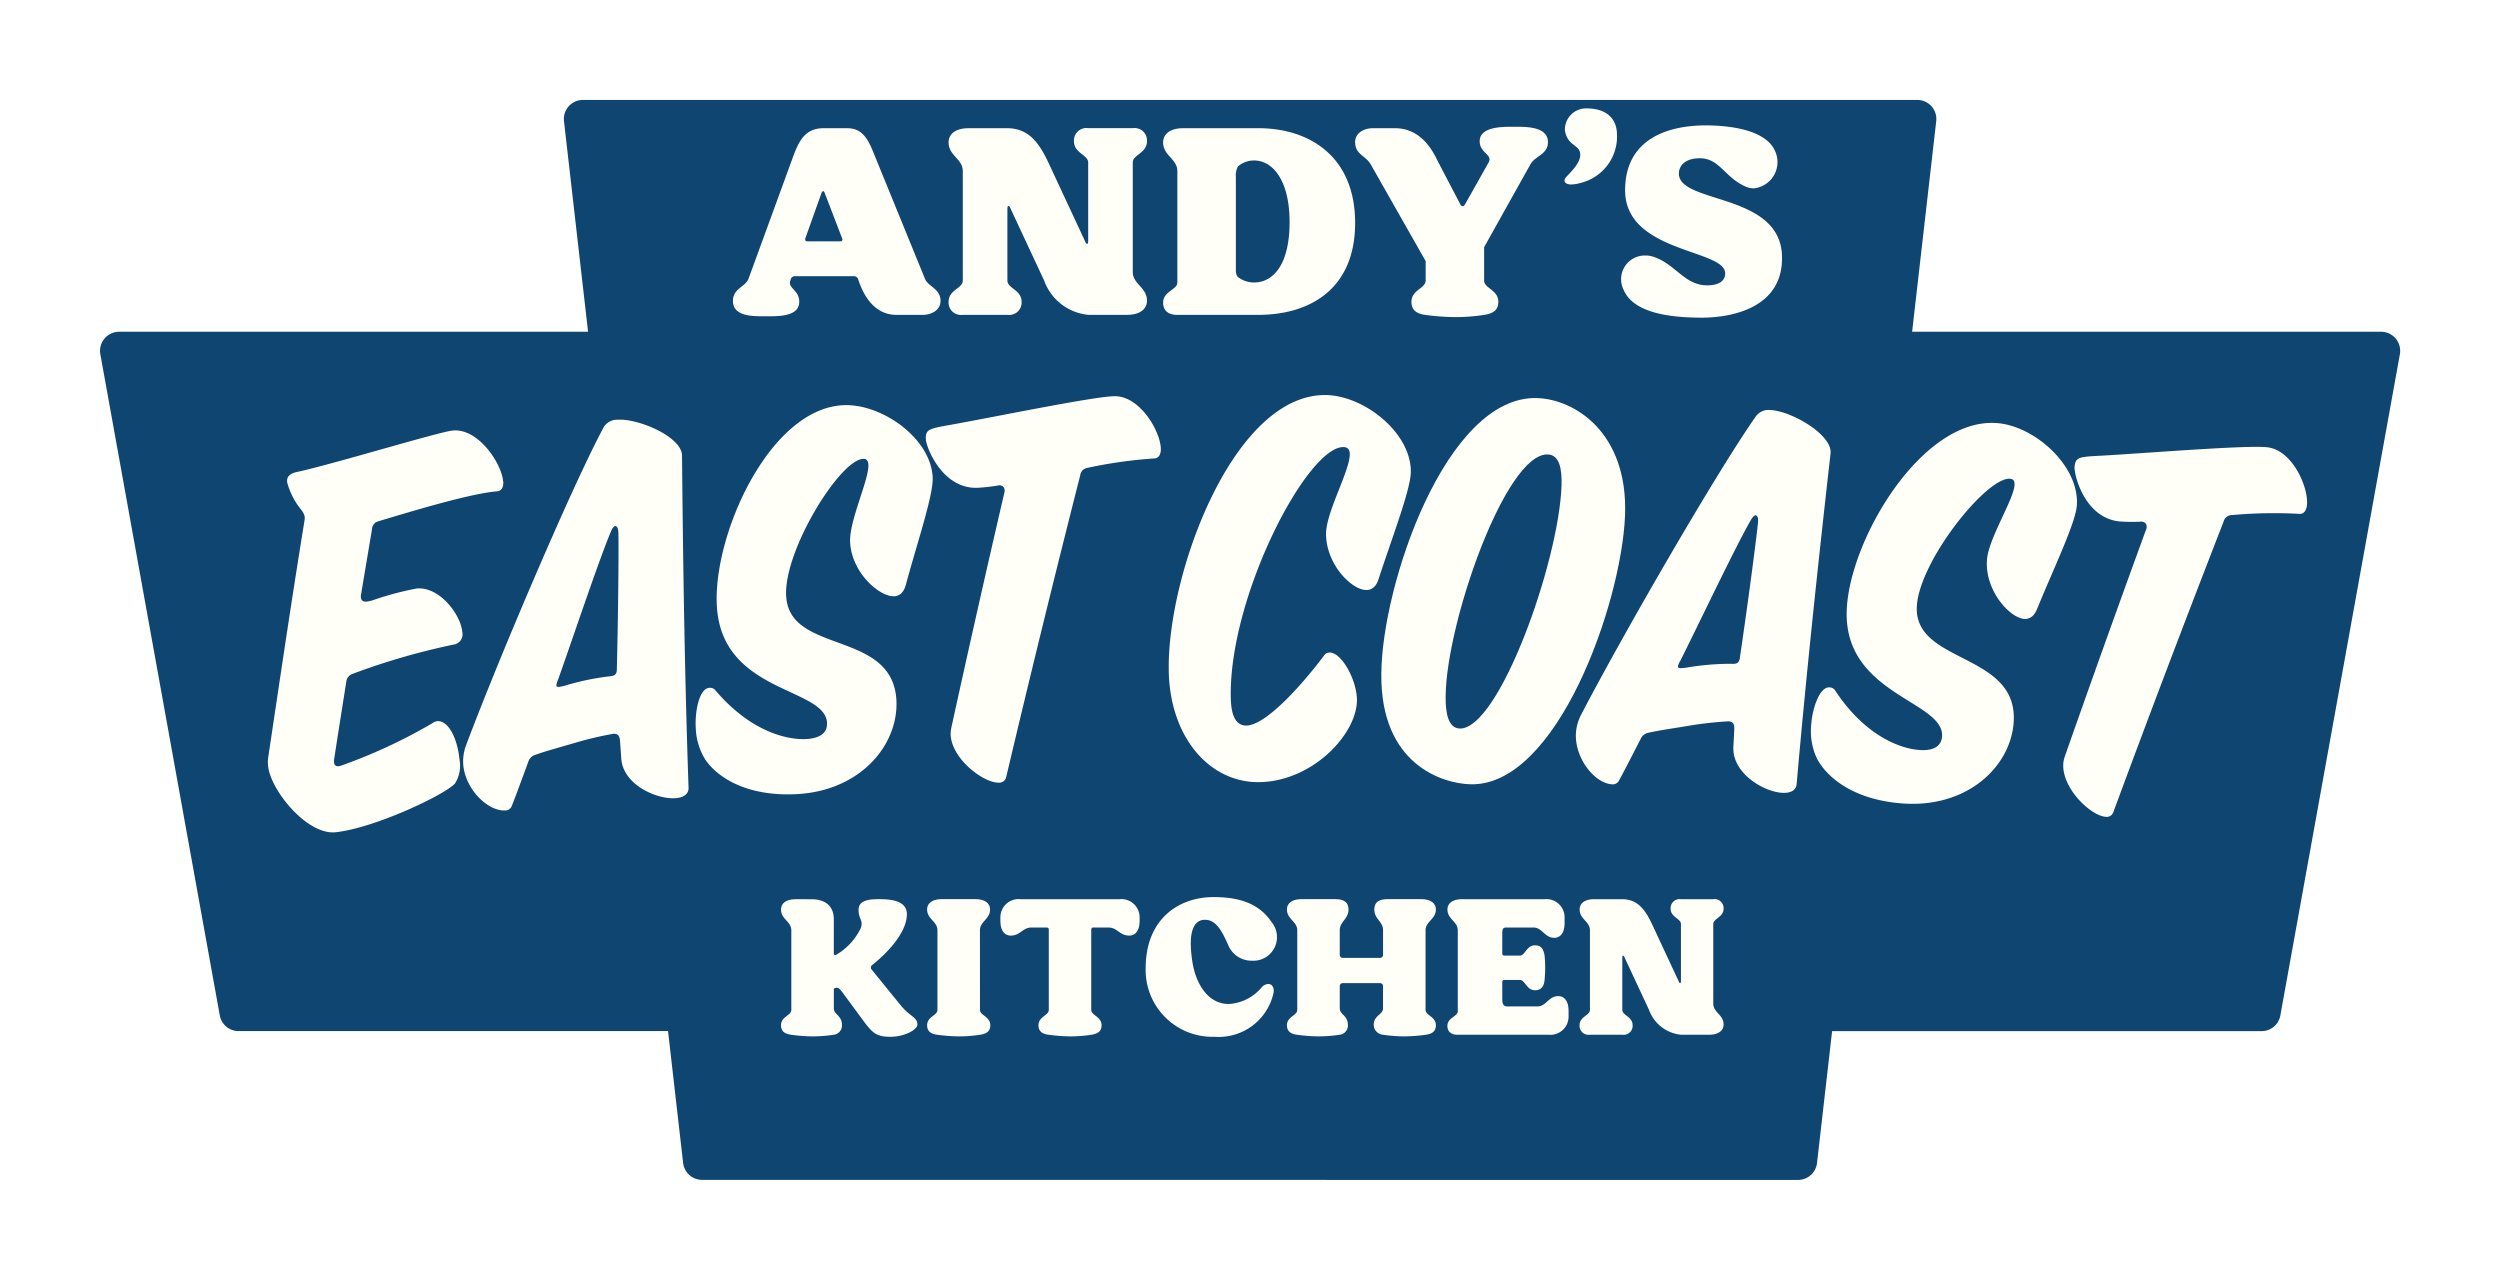 <svg xmlns="http://www.w3.org/2000/svg" xmlns:xlink="http://www.w3.org/1999/xlink" width="200.257" height="102.514" viewBox="0 0 200.257 102.514">
  <defs>
    <filter id="Path_1158266" x="0" y="0" width="200.257" height="102.514" filterUnits="userSpaceOnUse">
      <feOffset dy="5" input="SourceAlpha"/>
      <feGaussianBlur stdDeviation="2.5" result="blur"/>
      <feFlood flood-opacity="0.161"/>
      <feComposite operator="in" in2="blur"/>
      <feComposite in="SourceGraphic"/>
    </filter>
  </defs>
  <g id="Group_534" data-name="Group 534" transform="translate(2530.183 -1567.401)">
    <g transform="matrix(1, 0, 0, 1, -2530.18, 1567.4)" filter="url(#Path_1158266)">
      <path id="Path_1158266-2" data-name="Path 1158266" d="M-3102.822,1644.172a1.532,1.532,0,0,1-1.521-1.357l-1.208-10.56h-34.4a1.532,1.532,0,0,1-1.507-1.259l-9.568-52.96a1.53,1.53,0,0,1,1.507-1.8h37.562l-1.93-16.871a1.53,1.53,0,0,1,1.521-1.7h106.879a1.529,1.529,0,0,1,1.521,1.7l-1.93,16.871h37.563a1.531,1.531,0,0,1,1.507,1.8L-2976.4,1631a1.53,1.53,0,0,1-1.506,1.259h-34.4l-1.208,10.56a1.531,1.531,0,0,1-1.521,1.357Z" transform="translate(3159.06 -1554.66)" fill="#0f4571" stroke="rgba(0,0,0,0)" stroke-width="1"/>
    </g>
    <path id="Path_1438" data-name="Path 1438" d="M178.863,1514.465c.037.457-.137.762-.492.792-2.1.168-6.589,1.522-9.484,2.391a.683.683,0,0,0-.534.636q-.442,2.613-.876,5.224a.776.776,0,0,0-.016.251c.025.249.193.358.467.331a2.994,2.994,0,0,0,.577-.141,24.429,24.429,0,0,1,3.422-.908c1.838-.17,3.535,2.1,3.653,3.471a.827.827,0,0,1-.692,1.021,55.138,55.138,0,0,0-8.114,2.353.74.74,0,0,0-.484.634q-.49,3.079-.968,6.159a1,1,0,0,0-.009.293.3.3,0,0,0,.38.3,2.088,2.088,0,0,0,.413-.126,42.277,42.277,0,0,0,7.088-3.32.822.822,0,0,1,.374-.159c.928-.085,1.645,1.48,1.787,3.053a2.657,2.657,0,0,1-.365,1.952c-.851.907-6.41,3.557-9.561,3.894-2.277.235-5.179-3.338-5.4-5.278a3,3,0,0,1,0-.669c.963-6.422,1.873-12.626,2.919-19.047a1.039,1.039,0,0,0,.009-.293,1.321,1.321,0,0,0-.253-.516,5.826,5.826,0,0,1-1.149-2.223c-.029-.29.008-.666.791-.835,2.81-.6,11.491-3.25,12.492-3.321,2.03-.179,3.9,2.635,4.018,4.084" transform="translate(-2668.735 91.501)" fill="#fffef7"/>
    <path id="Path_1439" data-name="Path 1439" d="M188.319,1536.675c-.033-.471-.067-.94-.1-1.411-.032-.454-.2-.608-.544-.584a28.13,28.13,0,0,0-3.076.727c-1.135.339-2.268.633-3.17.96a.841.841,0,0,0-.57.589c-.725,1.976-1.23,3.315-1.324,3.531a.544.544,0,0,1-.472.331c-1.372.117-3.219-1.641-3.4-3.627a3.678,3.678,0,0,1,.21-1.563c2.7-7.18,8.558-20.9,11.026-25.49a1.257,1.257,0,0,1,1.115-.617c1.631-.117,5.08,1.328,5.171,2.824.081,8.91.215,17.731.521,26.632.033.536-.408.818-1.057.86-1.526.1-4.181-1.086-4.331-3.162m-.939-6.6c.388-.029.573-.124.583-.543.083-3.215.161-8.764.126-10.972-.021-.292-.075-.532-.273-.521-.077.005-.188.138-.291.354-.952,2.235-2.916,8.131-4.252,11.906a1.654,1.654,0,0,0-.156.513c.006.081.087.123.243.107a3.23,3.23,0,0,0,.534-.125,20.682,20.682,0,0,1,3.486-.719" transform="translate(-2668.735 91.501)" fill="#fffef7"/>
    <path id="Path_1440" data-name="Path 1440" d="M201.528,1523.65c.25,4.722,8.6,2.664,8.832,8.413.138,3.531-2.891,7.187-8,7.45-3.663.192-6.155-1.11-7.3-2.747a5.133,5.133,0,0,1-.773-2.493c-.093-1.451.3-3.226,1.073-3.274a.546.546,0,0,1,.517.218c2.8,3.291,5.712,3.96,7.251,3.883,1.382-.072,1.7-.707,1.671-1.29-.137-2.877-8.389-2.348-8.821-9.306-.363-5.643,4.165-15.877,10.134-16.147,3.073-.141,7.044,2.666,7.151,5.824.05,1.416-1.269,5.29-2.153,8.57-.172.632-.514.894-.941.912-1.169.047-3.407-1.893-3.52-4.343-.08-1.7,1.513-4.982,1.463-6.182-.013-.332-.138-.494-.416-.482-1.88.077-6.38,7.378-6.171,10.994" transform="translate(-2668.735 91.501)" fill="#fffef7"/>
    <path id="Path_1441" data-name="Path 1441" d="M214.7,1534.725a2.562,2.562,0,0,1,.058-.542q2.057-9.391,4.235-18.773a.472.472,0,0,0,.034-.208c-.01-.335-.251-.493-.605-.4a14.953,14.953,0,0,1-1.575.173c-2.838.093-4.11-3.272-4.134-3.894-.029-.792.249-.844,1.986-1.153,3.554-.635,11.484-2.273,13.123-2.29,2.035-.036,3.7,2.816,3.717,4.231.005.453-.188.752-.546.754a37.208,37.208,0,0,0-5.33.753.679.679,0,0,0-.581.593q-3.073,12.084-5.934,24.189a.564.564,0,0,1-.6.434c-1.181.031-3.774-1.873-3.848-3.868" transform="translate(-2668.735 91.501)" fill="#fffef7"/>
    <path id="Path_1442" data-name="Path 1442" d="M232.173,1529.576c-.128-7.687,5.156-22.073,12.544-22.032,3.075.014,6.9,3.019,6.845,6.183-.023,1.415-1.536,5.338-2.588,8.574-.2.62-.558.867-.986.862-1.169-.011-3.223-2.066-3.214-4.515.009-1.75,1.882-4.981,1.9-6.35,0-.371-.154-.585-.51-.586-2.891-.033-9.1,11.831-9.025,19.9.005,1.078.166,2.409,1.243,2.407,1.5-.009,4.267-3,6.262-5.648a.479.479,0,0,1,.427-.2c.972,0,2.191,2.261,2.176,3.841-.032,2.746-3.626,6.529-7.9,6.54-3.93.007-7.106-3.611-7.175-8.977" transform="translate(-2668.735 91.501)" fill="#fffef7"/>
    <path id="Path_1443" data-name="Path 1443" d="M249.2,1529.871c.045-7.145,5.191-22.284,12.457-22.085,2.993.081,7.33,2.731,7.065,9.425-.3,7.108-5.46,21.668-12.363,21.513-2.213-.05-7.233-1.542-7.159-8.853m14.436-15.081c.041-1.328-.162-2.462-1.114-2.488-3.361-.1-8.088,13.4-8.17,19.312-.028,1.539.259,2.628,1.143,2.642,3.12.06,7.919-13.279,8.141-19.466" transform="translate(-2668.735 91.501)" fill="#fffef7"/>
    <path id="Path_1444" data-name="Path 1444" d="M277.4,1535.739l.072-1.412c.024-.457-.122-.63-.469-.647a29.489,29.489,0,0,0-3.141.349c-1.167.2-2.329.358-3.261.566a.851.851,0,0,0-.637.516c-.961,1.874-1.62,3.139-1.743,3.344a.548.548,0,0,1-.508.273c-1.375-.049-2.993-2.02-2.929-4.014a3.712,3.712,0,0,1,.4-1.527c3.544-6.794,11.029-19.709,14.035-23.96a1.264,1.264,0,0,1,1.182-.479c1.636.084,4.881,1.936,4.788,3.433-1,8.853-1.94,17.626-2.719,26.5-.032.541-.5.763-1.154.725-1.525-.085-4.014-1.588-3.914-3.665m-.129-6.667c.386.019.585-.054.645-.468.472-3.18,1.226-8.678,1.458-10.875.015-.288-.011-.543-.208-.551-.08-.005-.2.112-.332.315-1.217,2.1-3.883,7.721-5.666,11.3a1.721,1.721,0,0,0-.216.491c0,.084.073.129.227.135a3.667,3.667,0,0,0,.546-.059,21.179,21.179,0,0,1,3.546-.29" transform="translate(-2668.735 91.501)" fill="#fffef7"/>
    <path id="Path_1445" data-name="Path 1445" d="M292.1,1524.416c-.324,4.716,8.214,3.687,7.747,9.424-.294,3.526-3.745,6.778-8.848,6.423-3.661-.254-5.976-1.85-6.911-3.614a5.157,5.157,0,0,1-.464-2.569c.083-1.453.69-3.166,1.463-3.119a.548.548,0,0,1,.486.28c2.377,3.6,5.192,4.629,6.726,4.735,1.384.1,1.774-.5,1.816-1.078.214-2.878-8.042-3.347-7.625-10.309.324-5.644,6.065-15.255,12.023-14.8,3.069.234,6.671,3.5,6.394,6.651-.121,1.409-1.9,5.1-3.18,8.245-.249.608-.619.824-1.045.79-1.167-.1-3.152-2.292-2.968-4.738.129-1.7,2.109-4.757,2.205-5.958.026-.333-.08-.508-.355-.53-1.874-.154-7.231,6.551-7.464,10.163" transform="translate(-2668.735 91.501)" fill="#fffef7"/>
    <path id="Path_1446" data-name="Path 1446" d="M303.831,1537.01a2.609,2.609,0,0,1,.123-.53q3.186-9.073,6.49-18.12a.509.509,0,0,0,.059-.2c.031-.333-.189-.518-.552-.469a14.354,14.354,0,0,1-1.586-.02c-2.829-.255-3.684-3.747-3.634-4.368.067-.786.349-.811,2.114-.9,3.605-.2,11.687-.862,13.317-.676,2.026.214,3.34,3.245,3.181,4.651-.051.455-.278.724-.634.682a37.609,37.609,0,0,0-5.39.1.681.681,0,0,0-.649.519q-4.524,11.619-8.838,23.287a.561.561,0,0,1-.648.358c-1.179-.107-3.522-2.318-3.353-4.308" transform="translate(-2668.735 91.501)" fill="#fffef7"/>
    <path id="Path_1158267" data-name="Path 1158267" d="M4.642-2.879A.344.344,0,0,1,4.977-3.1H9.687a.344.344,0,0,1,.335.223l.045.134C10.267-2.187,11,0,13.1,0h2.1c.714,0,1.428-.379,1.428-1.116,0-1-.982-1.116-1.25-1.786l-4.2-10.289c-.58-1.428-1.205-1.763-2.076-1.763H7.3c-1.361,0-1.919.759-2.455,2.21L1.25-2.9C1-2.232,0-2.12,0-1.116,0,.067,1.428.112,2.366.112h.625c.96,0,2.321-.089,2.321-1.161,0-.96-.937-1.071-.714-1.7ZM5.959-5.892c-.156,0-.2-.112-.156-.246L7.1-9.776q.067-.134.134-.134c.045,0,.089.067.112.134l1.406,3.66c.045.134,0,.223-.156.223Z" transform="translate(-2471.473 1592.623)" fill="#fffef7"/>
    <path id="Path_1158268" data-name="Path 1158268" d="M.2-1.049A.993.993,0,0,0,1.317,0H4.933A.993.993,0,0,0,6.049-1.049c0-.96-1.138-1.071-1.138-1.7V-8.414c0-.223.022-.312.089-.312.045,0,.112.067.179.246L7.856-2.745A4.175,4.175,0,0,0,11.428,0h3.035c1.138,0,1.629-.513,1.629-1.138,0-1.071-1.138-1.317-1.138-2.3v-8.772c0-.625,1.138-.737,1.138-1.7a.993.993,0,0,0-1.116-1.049H11.361A.993.993,0,0,0,10.245-13.9c0,.96,1.138,1.071,1.138,1.7V-6c0,.223-.022.312-.089.312-.045,0-.112-.067-.179-.246L8.191-12.209c-.8-1.7-1.652-2.745-3.326-2.745H1.83C.692-14.954.2-14.441.2-13.816c0,1.071,1.138,1.317,1.138,2.3v8.772C1.339-2.12.2-2.009.2-1.049Z" transform="translate(-2454.399 1592.623)" fill="#fffef7"/>
    <path id="Path_1158269" data-name="Path 1158269" d="M1.339-11.517v8.928C1.339-2.009.2-1.9.2-.982.2-.335.625,0,1.317,0H7.812c4.129,0,7.767-2.053,7.767-7.365s-3.638-7.589-7.767-7.589H1.83C.692-14.954.2-14.441.2-13.816.2-12.744,1.339-12.5,1.339-11.517ZM6.16-3.058a.978.978,0,0,1-.134-.513v-7.477A1.5,1.5,0,0,1,6.2-11.9a2,2,0,0,1,1.272-.469c1.518,0,2.857,1.607,2.857,4.933,0,3.46-1.339,4.843-2.857,4.843A2.114,2.114,0,0,1,6.16-3.058Z" transform="translate(-2437.213 1592.623)" fill="#fffef7"/>
    <path id="Path_1158270" data-name="Path 1158270" d="M8.794-8.838c-.067.089-.112.134-.179.134a.209.209,0,0,1-.179-.134l-1.763-3.37c-.29-.558-1.183-2.745-3.482-2.745H1.428C.714-14.954,0-14.575,0-13.838c0,1,.848,1.071,1.25,1.786l4.4,7.745v1.562c0,.625-1.138.737-1.138,1.7,0,.692.446.96,1.116,1.049A18.985,18.985,0,0,0,8.08.179,15.168,15.168,0,0,0,10.356,0c.67-.112,1.116-.357,1.116-1.049,0-.96-1.138-1.071-1.138-1.7V-5.424l3.705-6.629c.379-.692,1.406-.781,1.406-1.786,0-1.183-1.562-1.228-2.5-1.228h-.4c-.937,0-2.567.045-2.567,1.161,0,.96,1.071,1.049.714,1.7Z" transform="translate(-2421.634 1592.623)" fill="#fffef7"/>
    <path id="Path_1158271" data-name="Path 1158271" d="M.915-14.753c.246,1.317,1.228,1.071,1.228,1.942,0,.714-.915,1.518-1.138,1.786-.246.268-.134.58.424.58a3,3,0,0,0,.781-.134,3.826,3.826,0,0,0,2.879-3.794c0-1.518-1.027-2.165-2.433-2.165A1.693,1.693,0,0,0,.915-14.753Z" transform="translate(-2405.743 1592.623)" fill="#fffef7"/>
    <path id="Path_1158272" data-name="Path 1158272" d="M.647-9.977c0,5,7.968,4.709,8.013,6.629.022.58-.446.982-1.428.982C5.424-2.366,4.732-4,3.013-4.62A2.022,2.022,0,0,0,2.3-4.754,1.9,1.9,0,0,0,.536-1.986C1.339-.134,4.263.223,6.807.223c2.366,0,6.562-.781,6.406-4.977C13.035-9.8,4.955-8.883,4.955-11.316c0-.647.513-1.228,1.674-1.228,1.585,0,1.964,1.5,3.638,2.254a1.629,1.629,0,0,0,.692.156,2.117,2.117,0,0,0,1.7-2.991c-.759-1.741-3.75-2.053-5.558-2.053C4.151-15.177.647-14.151.647-9.977Z" transform="translate(-2400.654 1592.623)" fill="#fffef7"/>
    <path id="Path_1158273" data-name="Path 1158273" d="M.973-8.365v6.371c0,.454-.827.535-.827,1.232,0,.5.324.7.811.762A12.724,12.724,0,0,0,2.707.13,11.765,11.765,0,0,0,4.377,0a.742.742,0,0,0,.648-.811c0-.729-.648-.811-.648-1.3V-3.7c.049-.016.081-.032.13-.049a.316.316,0,0,1,.113-.016c.162,0,.259.13.438.357l1.6,2.172C7.441-.178,7.732.162,8.9.162c1.216,0,2.172-.6,2.172-.973,0-.616-.567-.6-1.345-1.556L7.408-5.22a.242.242,0,0,1,.032-.357c1.6-1.281,2.788-2.8,2.788-4.085,0-1.151-1.443-1.2-2.269-1.2-.681,0-1.6.065-1.6.843,0,.843.421.811.162,1.508A4.975,4.975,0,0,1,4.588-6.419a.175.175,0,0,1-.113.032q-.1,0-.1-.146V-9.256c0-1.054-.681-1.6-1.8-1.6H1.329c-.827,0-1.183.373-1.183.827C.146-9.256.973-9.078.973-8.365Zm15.108,0c0-.713.811-.892.811-1.67,0-.454-.357-.827-1.183-.827H13.033c-.827,0-1.183.373-1.183.827,0,.778.827.956.827,1.67v6.371c0,.454-.827.535-.827,1.232,0,.5.324.7.811.762a13.789,13.789,0,0,0,1.783.13A11.016,11.016,0,0,0,16.1,0c.486-.081.811-.259.811-.762,0-.7-.827-.778-.827-1.232Z" transform="translate(-2467.768 1650.288)" fill="#fffef7"/>
    <path id="Path_1158274" data-name="Path 1158274" d="M0-9.386v.259C0-8.3.373-7.943.827-7.943c.778,0,.956-.648,1.67-.648H3.7a.162.162,0,0,1,.178.178v6.419c0,.454-.827.535-.827,1.232,0,.5.324.7.811.762A13.789,13.789,0,0,0,5.641.13,11.016,11.016,0,0,0,7.295,0c.486-.081.811-.259.811-.762,0-.7-.827-.778-.827-1.232V-8.413a.162.162,0,0,1,.178-.178h1.2c.713,0,.892.648,1.67.648.454,0,.827-.357.827-1.183v-.259a1.458,1.458,0,0,0-1.6-1.475H1.6A1.458,1.458,0,0,0,0-9.386Z" transform="translate(-2450.05 1650.288)" fill="#fffef7"/>
    <path id="Path_1158275" data-name="Path 1158275" d="M.486-5.349A5.35,5.35,0,0,0,6.014.162a4.493,4.493,0,0,0,4.7-3.453c.113-.47-.1-.778-.405-.778a.749.749,0,0,0-.535.276A3.72,3.72,0,0,1,7.149-2.464c-1.783,0-2.675-1.8-2.918-3.356-.308-1.978-.1-3.291.908-3.388h.113c.811,0,1.3.778,1.832,1.994a2.015,2.015,0,0,0,1.88,1.281,1.893,1.893,0,0,0,1.6-3.1c-1.07-1.6-2.788-1.994-4.652-1.994C3.064-11.023.486-9.208.486-5.349Z" transform="translate(-2438.897 1650.288)" fill="#fffef7"/>
    <path id="Path_1158276" data-name="Path 1158276" d="M.973-8.365v6.371c0,.454-.827.535-.827,1.232,0,.5.324.7.811.762A12.724,12.724,0,0,0,2.707.13,11.765,11.765,0,0,0,4.377,0a.742.742,0,0,0,.648-.811c0-.729-.648-.811-.648-1.3V-3.89a.23.23,0,0,1,.243-.243H7.6a.23.23,0,0,1,.243.243v1.783c0,.486-.746.567-.746,1.3A.814.814,0,0,0,7.846,0a11.765,11.765,0,0,0,1.67.13A12.724,12.724,0,0,0,11.266,0c.486-.065.811-.259.811-.762,0-.7-.827-.778-.827-1.232V-8.365c0-.713.827-.892.827-1.67,0-.454-.357-.827-1.183-.827H8.2c-.827,0-1.054.373-1.054.827,0,.778.7.956.7,1.67V-6.4A.23.23,0,0,1,7.6-6.16H4.62A.23.23,0,0,1,4.377-6.4V-8.365c0-.713.7-.892.7-1.67,0-.454-.227-.827-1.054-.827H1.329c-.827,0-1.183.373-1.183.827C.146-9.256.973-9.078.973-8.365ZM13-.713c0,.47.308.713.811.713h7.295a1.458,1.458,0,0,0,1.6-1.475v-.438c0-.827-.373-1.183-.827-1.183-.778,0-.956.827-1.67.827H17.8c-.324,0-.405-.243-.405-.535v-1.41a.162.162,0,0,1,.178-.178h1.216c.454,0,.535.827,1.232.827.5,0,.713-.324.762-.811a10.04,10.04,0,0,0,0-1.978c-.081-.486-.259-.811-.762-.811-.7,0-.778.827-1.232.827H17.572a.162.162,0,0,1-.178-.178V-8.105c0-.373.065-.486.324-.486H19.89c.713,0,.892.827,1.67.827.454,0,.827-.357.827-1.183v-.438a1.458,1.458,0,0,0-1.6-1.475h-6.6c-.827,0-1.183.373-1.183.827,0,.778.827.956.827,1.67V-1.88C13.827-1.459,13-1.378,13-.713ZM23.586-.762A.721.721,0,0,0,24.4,0h2.626a.721.721,0,0,0,.811-.762c0-.7-.827-.778-.827-1.232V-6.111c0-.162.016-.227.065-.227.032,0,.081.049.13.178l1.945,4.166A3.032,3.032,0,0,0,31.74,0h2.2c.827,0,1.183-.373,1.183-.827,0-.778-.827-.956-.827-1.67V-8.867c0-.454.827-.535.827-1.232a.721.721,0,0,0-.811-.762H31.691a.721.721,0,0,0-.811.762c0,.7.827.778.827,1.232v4.506c0,.162-.016.227-.065.227-.032,0-.081-.049-.13-.178L29.389-8.867c-.584-1.232-1.2-1.994-2.415-1.994h-2.2c-.827,0-1.183.373-1.183.827,0,.778.827.956.827,1.67v6.371C24.413-1.54,23.586-1.459,23.586-.762Z" transform="translate(-2427.242 1650.288)" fill="#fffef7"/>
  </g>
</svg>
